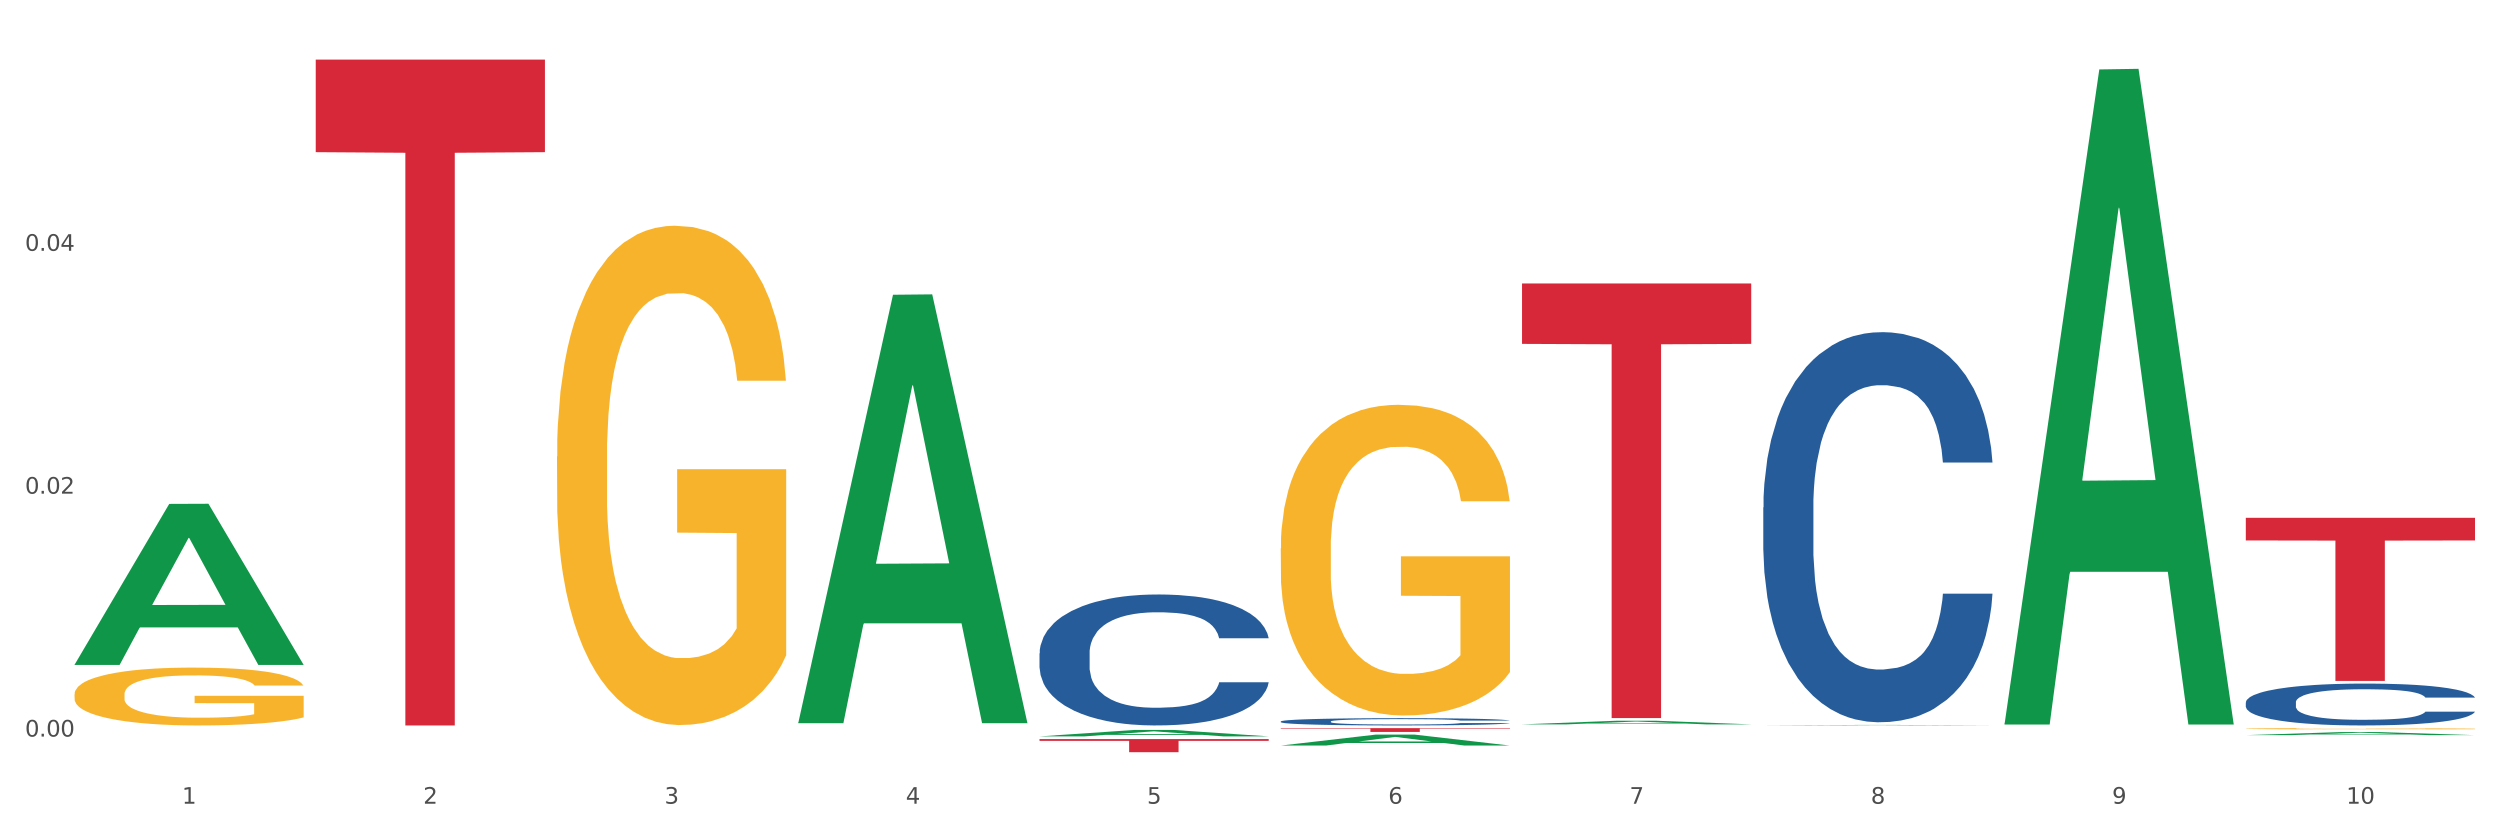 <?xml version="1.0" encoding="utf-8" standalone="no"?>
<!DOCTYPE svg PUBLIC "-//W3C//DTD SVG 1.1//EN"
  "http://www.w3.org/Graphics/SVG/1.1/DTD/svg11.dtd">
<svg xmlns:xlink="http://www.w3.org/1999/xlink" width="1080pt" height="360pt" viewBox="0 0 1080 360" xmlns="http://www.w3.org/2000/svg" version="1.1">
 <rect x="0" y="0" width="1080" height="360" fill="#333333" stroke="none"/>
 <defs>
  <style type="text/css">*{stroke-linejoin: round; stroke-linecap: butt}</style>
 </defs>
 <g id="figure_1">
  <g id="patch_1">
   <path d="M 0 360 
L 1080 360 
L 1080 0 
L 0 0 
z
" style="fill: #ffffff; stroke: #ffffff; stroke-linejoin: miter"/>
  </g>
  <g id="axes_1">
   <g id="matplotlib.axis_1">
    <g id="xtick_1">
     <g id="text_1">
      <!-- 1 -->
      <g style="fill: #4d4d4d" transform="translate(78.627 347.204) scale(0.096 -0.096)">
       <defs>
        <path id="DejaVuSans-31" d="M 794 531 
L 1825 531 
L 1825 4091 
L 703 3866 
L 703 4441 
L 1819 4666 
L 2450 4666 
L 2450 531 
L 3481 531 
L 3481 0 
L 794 0 
L 794 531 
z
" transform="scale(0.016)"/>
       </defs>
       <use xlink:href="#DejaVuSans-31"/>
      </g>
     </g>
    </g>
    <g id="xtick_2">
     <g id="text_2">
      <!-- 2 -->
      <g style="fill: #4d4d4d" transform="translate(182.851 347.204) scale(0.096 -0.096)">
       <defs>
        <path id="DejaVuSans-32" d="M 1228 531 
L 3431 531 
L 3431 0 
L 469 0 
L 469 531 
Q 828 903 1448 1529 
Q 2069 2156 2228 2338 
Q 2531 2678 2651 2914 
Q 2772 3150 2772 3378 
Q 2772 3750 2511 3984 
Q 2250 4219 1831 4219 
Q 1534 4219 1204 4116 
Q 875 4013 500 3803 
L 500 4441 
Q 881 4594 1212 4672 
Q 1544 4750 1819 4750 
Q 2544 4750 2975 4387 
Q 3406 4025 3406 3419 
Q 3406 3131 3298 2873 
Q 3191 2616 2906 2266 
Q 2828 2175 2409 1742 
Q 1991 1309 1228 531 
z
" transform="scale(0.016)"/>
       </defs>
       <use xlink:href="#DejaVuSans-32"/>
      </g>
     </g>
    </g>
    <g id="xtick_3">
     <g id="text_3">
      <!-- 3 -->
      <g style="fill: #4d4d4d" transform="translate(287.074 347.204) scale(0.096 -0.096)">
       <defs>
        <path id="DejaVuSans-33" d="M 2597 2516 
Q 3050 2419 3304 2112 
Q 3559 1806 3559 1356 
Q 3559 666 3084 287 
Q 2609 -91 1734 -91 
Q 1441 -91 1130 -33 
Q 819 25 488 141 
L 488 750 
Q 750 597 1062 519 
Q 1375 441 1716 441 
Q 2309 441 2620 675 
Q 2931 909 2931 1356 
Q 2931 1769 2642 2001 
Q 2353 2234 1838 2234 
L 1294 2234 
L 1294 2753 
L 1863 2753 
Q 2328 2753 2575 2939 
Q 2822 3125 2822 3475 
Q 2822 3834 2567 4026 
Q 2313 4219 1838 4219 
Q 1578 4219 1281 4162 
Q 984 4106 628 3988 
L 628 4550 
Q 988 4650 1302 4700 
Q 1616 4750 1894 4750 
Q 2613 4750 3031 4423 
Q 3450 4097 3450 3541 
Q 3450 3153 3228 2886 
Q 3006 2619 2597 2516 
z
" transform="scale(0.016)"/>
       </defs>
       <use xlink:href="#DejaVuSans-33"/>
      </g>
     </g>
    </g>
    <g id="xtick_4">
     <g id="text_4">
      <!-- 4 -->
      <g style="fill: #4d4d4d" transform="translate(391.298 347.204) scale(0.096 -0.096)">
       <defs>
        <path id="DejaVuSans-34" d="M 2419 4116 
L 825 1625 
L 2419 1625 
L 2419 4116 
z
M 2253 4666 
L 3047 4666 
L 3047 1625 
L 3713 1625 
L 3713 1100 
L 3047 1100 
L 3047 0 
L 2419 0 
L 2419 1100 
L 313 1100 
L 313 1709 
L 2253 4666 
z
" transform="scale(0.016)"/>
       </defs>
       <use xlink:href="#DejaVuSans-34"/>
      </g>
     </g>
    </g>
    <g id="xtick_5">
     <g id="text_5">
      <!-- 5 -->
      <g style="fill: #4d4d4d" transform="translate(495.522 347.204) scale(0.096 -0.096)">
       <defs>
        <path id="DejaVuSans-35" d="M 691 4666 
L 3169 4666 
L 3169 4134 
L 1269 4134 
L 1269 2991 
Q 1406 3038 1543 3061 
Q 1681 3084 1819 3084 
Q 2600 3084 3056 2656 
Q 3513 2228 3513 1497 
Q 3513 744 3044 326 
Q 2575 -91 1722 -91 
Q 1428 -91 1123 -41 
Q 819 9 494 109 
L 494 744 
Q 775 591 1075 516 
Q 1375 441 1709 441 
Q 2250 441 2565 725 
Q 2881 1009 2881 1497 
Q 2881 1984 2565 2268 
Q 2250 2553 1709 2553 
Q 1456 2553 1204 2497 
Q 953 2441 691 2322 
L 691 4666 
z
" transform="scale(0.016)"/>
       </defs>
       <use xlink:href="#DejaVuSans-35"/>
      </g>
     </g>
    </g>
    <g id="xtick_6">
     <g id="text_6">
      <!-- 6 -->
      <g style="fill: #4d4d4d" transform="translate(599.745 347.204) scale(0.096 -0.096)">
       <defs>
        <path id="DejaVuSans-36" d="M 2113 2584 
Q 1688 2584 1439 2293 
Q 1191 2003 1191 1497 
Q 1191 994 1439 701 
Q 1688 409 2113 409 
Q 2538 409 2786 701 
Q 3034 994 3034 1497 
Q 3034 2003 2786 2293 
Q 2538 2584 2113 2584 
z
M 3366 4563 
L 3366 3988 
Q 3128 4100 2886 4159 
Q 2644 4219 2406 4219 
Q 1781 4219 1451 3797 
Q 1122 3375 1075 2522 
Q 1259 2794 1537 2939 
Q 1816 3084 2150 3084 
Q 2853 3084 3261 2657 
Q 3669 2231 3669 1497 
Q 3669 778 3244 343 
Q 2819 -91 2113 -91 
Q 1303 -91 875 529 
Q 447 1150 447 2328 
Q 447 3434 972 4092 
Q 1497 4750 2381 4750 
Q 2619 4750 2861 4703 
Q 3103 4656 3366 4563 
z
" transform="scale(0.016)"/>
       </defs>
       <use xlink:href="#DejaVuSans-36"/>
      </g>
     </g>
    </g>
    <g id="xtick_7">
     <g id="text_7">
      <!-- 7 -->
      <g style="fill: #4d4d4d" transform="translate(703.969 347.204) scale(0.096 -0.096)">
       <defs>
        <path id="DejaVuSans-37" d="M 525 4666 
L 3525 4666 
L 3525 4397 
L 1831 0 
L 1172 0 
L 2766 4134 
L 525 4134 
L 525 4666 
z
" transform="scale(0.016)"/>
       </defs>
       <use xlink:href="#DejaVuSans-37"/>
      </g>
     </g>
    </g>
    <g id="xtick_8">
     <g id="text_8">
      <!-- 8 -->
      <g style="fill: #4d4d4d" transform="translate(808.193 347.204) scale(0.096 -0.096)">
       <defs>
        <path id="DejaVuSans-38" d="M 2034 2216 
Q 1584 2216 1326 1975 
Q 1069 1734 1069 1313 
Q 1069 891 1326 650 
Q 1584 409 2034 409 
Q 2484 409 2743 651 
Q 3003 894 3003 1313 
Q 3003 1734 2745 1975 
Q 2488 2216 2034 2216 
z
M 1403 2484 
Q 997 2584 770 2862 
Q 544 3141 544 3541 
Q 544 4100 942 4425 
Q 1341 4750 2034 4750 
Q 2731 4750 3128 4425 
Q 3525 4100 3525 3541 
Q 3525 3141 3298 2862 
Q 3072 2584 2669 2484 
Q 3125 2378 3379 2068 
Q 3634 1759 3634 1313 
Q 3634 634 3220 271 
Q 2806 -91 2034 -91 
Q 1263 -91 848 271 
Q 434 634 434 1313 
Q 434 1759 690 2068 
Q 947 2378 1403 2484 
z
M 1172 3481 
Q 1172 3119 1398 2916 
Q 1625 2713 2034 2713 
Q 2441 2713 2670 2916 
Q 2900 3119 2900 3481 
Q 2900 3844 2670 4047 
Q 2441 4250 2034 4250 
Q 1625 4250 1398 4047 
Q 1172 3844 1172 3481 
z
" transform="scale(0.016)"/>
       </defs>
       <use xlink:href="#DejaVuSans-38"/>
      </g>
     </g>
    </g>
    <g id="xtick_9">
     <g id="text_9">
      <!-- 9 -->
      <g style="fill: #4d4d4d" transform="translate(912.416 347.204) scale(0.096 -0.096)">
       <defs>
        <path id="DejaVuSans-39" d="M 703 97 
L 703 672 
Q 941 559 1184 500 
Q 1428 441 1663 441 
Q 2288 441 2617 861 
Q 2947 1281 2994 2138 
Q 2813 1869 2534 1725 
Q 2256 1581 1919 1581 
Q 1219 1581 811 2004 
Q 403 2428 403 3163 
Q 403 3881 828 4315 
Q 1253 4750 1959 4750 
Q 2769 4750 3195 4129 
Q 3622 3509 3622 2328 
Q 3622 1225 3098 567 
Q 2575 -91 1691 -91 
Q 1453 -91 1209 -44 
Q 966 3 703 97 
z
M 1959 2075 
Q 2384 2075 2632 2365 
Q 2881 2656 2881 3163 
Q 2881 3666 2632 3958 
Q 2384 4250 1959 4250 
Q 1534 4250 1286 3958 
Q 1038 3666 1038 3163 
Q 1038 2656 1286 2365 
Q 1534 2075 1959 2075 
z
" transform="scale(0.016)"/>
       </defs>
       <use xlink:href="#DejaVuSans-39"/>
      </g>
     </g>
    </g>
    <g id="xtick_10">
     <g id="text_10">
      <!-- 10 -->
      <g style="fill: #4d4d4d" transform="translate(1013.586 347.204) scale(0.096 -0.096)">
       <defs>
        <path id="DejaVuSans-30" d="M 2034 4250 
Q 1547 4250 1301 3770 
Q 1056 3291 1056 2328 
Q 1056 1369 1301 889 
Q 1547 409 2034 409 
Q 2525 409 2770 889 
Q 3016 1369 3016 2328 
Q 3016 3291 2770 3770 
Q 2525 4250 2034 4250 
z
M 2034 4750 
Q 2819 4750 3233 4129 
Q 3647 3509 3647 2328 
Q 3647 1150 3233 529 
Q 2819 -91 2034 -91 
Q 1250 -91 836 529 
Q 422 1150 422 2328 
Q 422 3509 836 4129 
Q 1250 4750 2034 4750 
z
" transform="scale(0.016)"/>
       </defs>
       <use xlink:href="#DejaVuSans-31"/>
       <use xlink:href="#DejaVuSans-30" transform="translate(63.623 0)"/>
      </g>
     </g>
    </g>
    <g id="xtick_11"/>
    <g id="xtick_12"/>
    <g id="xtick_13"/>
    <g id="xtick_14"/>
    <g id="xtick_15"/>
    <g id="xtick_16"/>
    <g id="xtick_17"/>
    <g id="xtick_18"/>
    <g id="xtick_19"/>
   </g>
   <g id="matplotlib.axis_2">
    <g id="ytick_1">
     <g id="text_11">
      <!-- 0.00 -->
      <g style="fill: #4d4d4d" transform="translate(10.8 318.198) scale(0.096 -0.096)">
       <defs>
        <path id="DejaVuSans-2e" d="M 684 794 
L 1344 794 
L 1344 0 
L 684 0 
L 684 794 
z
" transform="scale(0.016)"/>
       </defs>
       <use xlink:href="#DejaVuSans-30"/>
       <use xlink:href="#DejaVuSans-2e" transform="translate(63.623 0)"/>
       <use xlink:href="#DejaVuSans-30" transform="translate(95.41 0)"/>
       <use xlink:href="#DejaVuSans-30" transform="translate(159.033 0)"/>
      </g>
     </g>
    </g>
    <g id="ytick_2">
     <g id="text_12">
      <!-- 0.02 -->
      <g style="fill: #4d4d4d" transform="translate(10.8 213.271) scale(0.096 -0.096)">
       <use xlink:href="#DejaVuSans-30"/>
       <use xlink:href="#DejaVuSans-2e" transform="translate(63.623 0)"/>
       <use xlink:href="#DejaVuSans-30" transform="translate(95.41 0)"/>
       <use xlink:href="#DejaVuSans-32" transform="translate(159.033 0)"/>
      </g>
     </g>
    </g>
    <g id="ytick_3">
     <g id="text_13">
      <!-- 0.04 -->
      <g style="fill: #4d4d4d" transform="translate(10.8 108.344) scale(0.096 -0.096)">
       <use xlink:href="#DejaVuSans-30"/>
       <use xlink:href="#DejaVuSans-2e" transform="translate(63.623 0)"/>
       <use xlink:href="#DejaVuSans-30" transform="translate(95.41 0)"/>
       <use xlink:href="#DejaVuSans-34" transform="translate(159.033 0)"/>
      </g>
     </g>
    </g>
    <g id="ytick_4"/>
    <g id="ytick_5"/>
    <g id="ytick_6"/>
   </g>
   <g id="PolyCollection_1">
    <path d="M 32.175 287.117 
L 32.277 287.052 
L 73.107 217.687 
L 90.051 217.622 
L 131.187 287.248 
L 111.589 287.248 
L 102.709 271.034 
L 60.552 271.034 
L 60.246 271.296 
L 51.671 287.248 
L 32.175 287.248 
L 32.175 287.117 
L 65.86 261.359 
L 97.401 261.293 
L 81.783 232.462 
L 81.579 232.332 
L 81.375 232.528 
L 65.758 261.293 
L 65.86 261.359 
L 32.175 287.117 
z
" clip-path="url(#p6d2bb1086a)" style="fill: #109648"/>
    <path d="M 970.188 303.433 
L 970.305 303.416 
L 970.305 302.954 
L 970.656 302.326 
L 971.943 301.169 
L 973.582 300.293 
L 976.39 299.269 
L 977.912 298.84 
L 979.902 298.36 
L 983.998 297.584 
L 988.679 296.923 
L 991.956 296.559 
L 994.414 296.328 
L 999.915 295.915 
L 1003.075 295.733 
L 1006.352 295.585 
L 1009.161 295.485 
L 1013.842 295.37 
L 1017.587 295.32 
L 1021.917 295.304 
L 1025.546 295.32 
L 1030.344 295.386 
L 1037.366 295.585 
L 1040.058 295.7 
L 1043.686 295.899 
L 1047.431 296.163 
L 1050.474 296.427 
L 1053.985 296.807 
L 1057.613 297.303 
L 1061.125 297.931 
L 1063.582 298.509 
L 1065.572 299.12 
L 1067.327 299.864 
L 1068.615 300.673 
L 1069.2 301.351 
L 1047.782 301.351 
L 1047.197 300.74 
L 1046.027 300.079 
L 1044.857 299.633 
L 1043.569 299.269 
L 1041.58 298.856 
L 1039.824 298.592 
L 1036.898 298.278 
L 1034.206 298.079 
L 1031.983 297.964 
L 1029.291 297.865 
L 1023.556 297.766 
L 1019.46 297.766 
L 1016.885 297.799 
L 1013.725 297.881 
L 1011.033 297.997 
L 1007.873 298.195 
L 1005.415 298.41 
L 1002.958 298.691 
L 1001.553 298.889 
L 999.447 299.253 
L 998.042 299.55 
L 996.17 300.062 
L 995.116 300.426 
L 993.244 301.367 
L 992.424 302.061 
L 992.073 302.54 
L 991.839 303.069 
L 991.839 305.647 
L 992.541 306.803 
L 993.127 307.299 
L 994.063 307.861 
L 995.818 308.588 
L 998.393 309.298 
L 1001.085 309.81 
L 1003.309 310.124 
L 1005.415 310.355 
L 1007.522 310.537 
L 1010.097 310.702 
L 1012.203 310.802 
L 1015.363 310.901 
L 1019.109 310.95 
L 1022.035 310.95 
L 1028.003 310.868 
L 1030.695 310.785 
L 1033.27 310.669 
L 1036.079 310.488 
L 1038.303 310.289 
L 1039.59 310.141 
L 1041.697 309.827 
L 1043.335 309.496 
L 1044.739 309.116 
L 1045.676 308.786 
L 1046.729 308.29 
L 1047.548 307.728 
L 1047.782 307.431 
L 1069.2 307.431 
L 1068.732 308.026 
L 1067.913 308.604 
L 1066.274 309.381 
L 1064.987 309.827 
L 1062.997 310.372 
L 1060.89 310.835 
L 1057.965 311.347 
L 1055.273 311.727 
L 1052.464 312.057 
L 1049.421 312.355 
L 1043.92 312.768 
L 1041.931 312.883 
L 1037.717 313.082 
L 1034.44 313.197 
L 1029.642 313.313 
L 1024.726 313.379 
L 1019.577 313.396 
L 1015.012 313.363 
L 1009.98 313.263 
L 1006.82 313.164 
L 1003.309 313.016 
L 999.212 312.784 
L 995.35 312.503 
L 991.722 312.173 
L 988.328 311.793 
L 985.168 311.363 
L 981.072 310.653 
L 978.029 309.959 
L 975.805 309.315 
L 974.284 308.769 
L 972.762 308.075 
L 971.943 307.596 
L 970.656 306.44 
L 970.188 305.366 
L 970.188 303.433 
z
" clip-path="url(#p6d2bb1086a)" style="fill: #255c99"/>
    <path d="M 761.74 219.214 
L 761.857 219.06 
L 761.857 214.75 
L 762.208 208.902 
L 763.496 198.128 
L 765.134 189.97 
L 767.943 180.428 
L 769.465 176.426 
L 771.454 171.963 
L 775.551 164.729 
L 780.232 158.572 
L 783.509 155.186 
L 785.967 153.032 
L 791.467 149.184 
L 794.627 147.491 
L 797.904 146.106 
L 800.713 145.182 
L 805.395 144.105 
L 809.14 143.643 
L 813.47 143.489 
L 817.098 143.643 
L 821.897 144.259 
L 828.919 146.106 
L 831.611 147.183 
L 835.239 149.03 
L 838.984 151.492 
L 842.027 153.955 
L 845.538 157.495 
L 849.166 162.112 
L 852.677 167.961 
L 855.135 173.348 
L 857.125 179.043 
L 858.88 185.969 
L 860.168 193.51 
L 860.753 199.821 
L 839.335 199.821 
L 838.75 194.126 
L 837.58 187.97 
L 836.409 183.814 
L 835.122 180.428 
L 833.132 176.58 
L 831.377 174.117 
L 828.451 171.193 
L 825.759 169.346 
L 823.535 168.269 
L 820.843 167.345 
L 815.109 166.422 
L 811.012 166.422 
L 808.438 166.73 
L 805.278 167.499 
L 802.586 168.577 
L 799.426 170.424 
L 796.968 172.424 
L 794.51 175.041 
L 793.106 176.888 
L 790.999 180.274 
L 789.595 183.044 
L 787.722 187.816 
L 786.669 191.202 
L 784.796 199.975 
L 783.977 206.439 
L 783.626 210.902 
L 783.392 215.828 
L 783.392 239.838 
L 784.094 250.612 
L 784.679 255.229 
L 785.616 260.462 
L 787.371 267.234 
L 789.946 273.852 
L 792.638 278.624 
L 794.862 281.548 
L 796.968 283.703 
L 799.075 285.396 
L 801.65 286.935 
L 803.756 287.858 
L 806.916 288.782 
L 810.661 289.244 
L 813.587 289.244 
L 819.556 288.474 
L 822.248 287.704 
L 824.823 286.627 
L 827.632 284.934 
L 829.855 283.087 
L 831.143 281.702 
L 833.249 278.778 
L 834.888 275.699 
L 836.292 272.159 
L 837.229 269.081 
L 838.282 264.464 
L 839.101 259.231 
L 839.335 256.46 
L 860.753 256.46 
L 860.285 262.001 
L 859.465 267.388 
L 857.827 274.622 
L 856.539 278.778 
L 854.55 283.857 
L 852.443 288.166 
L 849.517 292.937 
L 846.825 296.477 
L 844.017 299.556 
L 840.974 302.326 
L 835.473 306.174 
L 833.483 307.251 
L 829.27 309.098 
L 825.993 310.176 
L 821.195 311.253 
L 816.279 311.869 
L 811.13 312.023 
L 806.565 311.715 
L 801.533 310.791 
L 798.373 309.868 
L 794.862 308.483 
L 790.765 306.328 
L 786.903 303.711 
L 783.275 300.633 
L 779.881 297.093 
L 776.721 293.091 
L 772.625 286.473 
L 769.582 280.009 
L 767.358 274.006 
L 765.837 268.927 
L 764.315 262.463 
L 763.496 257.999 
L 762.208 247.226 
L 761.74 237.221 
L 761.74 219.214 
z
" clip-path="url(#p6d2bb1086a)" style="fill: #255c99"/>
    <path d="M 553.293 311.662 
L 553.41 311.659 
L 553.41 311.578 
L 553.761 311.469 
L 555.049 311.268 
L 556.687 311.115 
L 559.496 310.937 
L 561.017 310.862 
L 563.007 310.779 
L 567.103 310.644 
L 571.785 310.529 
L 575.062 310.466 
L 577.52 310.425 
L 583.02 310.354 
L 586.18 310.322 
L 589.457 310.296 
L 592.266 310.279 
L 596.948 310.259 
L 600.693 310.25 
L 605.023 310.247 
L 608.651 310.25 
L 613.45 310.262 
L 620.472 310.296 
L 623.164 310.316 
L 626.792 310.351 
L 630.537 310.397 
L 633.58 310.443 
L 637.091 310.509 
L 640.719 310.595 
L 644.23 310.704 
L 646.688 310.805 
L 648.677 310.911 
L 650.433 311.041 
L 651.72 311.182 
L 652.306 311.299 
L 630.888 311.299 
L 630.303 311.193 
L 629.132 311.078 
L 627.962 311 
L 626.675 310.937 
L 624.685 310.865 
L 622.929 310.819 
L 620.004 310.765 
L 617.312 310.73 
L 615.088 310.71 
L 612.396 310.693 
L 606.661 310.676 
L 602.565 310.676 
L 599.99 310.681 
L 596.83 310.696 
L 594.139 310.716 
L 590.979 310.75 
L 588.521 310.788 
L 586.063 310.837 
L 584.659 310.871 
L 582.552 310.934 
L 581.148 310.986 
L 579.275 311.075 
L 578.222 311.138 
L 576.349 311.302 
L 575.53 311.423 
L 575.179 311.507 
L 574.945 311.599 
L 574.945 312.047 
L 575.647 312.248 
L 576.232 312.335 
L 577.168 312.432 
L 578.924 312.559 
L 581.499 312.682 
L 584.191 312.772 
L 586.414 312.826 
L 588.521 312.867 
L 590.628 312.898 
L 593.202 312.927 
L 595.309 312.944 
L 598.469 312.961 
L 602.214 312.97 
L 605.14 312.97 
L 611.109 312.956 
L 613.801 312.941 
L 616.375 312.921 
L 619.184 312.89 
L 621.408 312.855 
L 622.695 312.829 
L 624.802 312.775 
L 626.441 312.717 
L 627.845 312.651 
L 628.781 312.593 
L 629.835 312.507 
L 630.654 312.409 
L 630.888 312.358 
L 652.306 312.358 
L 651.837 312.461 
L 651.018 312.562 
L 649.38 312.697 
L 648.092 312.775 
L 646.103 312.869 
L 643.996 312.95 
L 641.07 313.039 
L 638.378 313.105 
L 635.569 313.163 
L 632.526 313.214 
L 627.026 313.286 
L 625.036 313.306 
L 620.823 313.341 
L 617.546 313.361 
L 612.747 313.381 
L 607.832 313.393 
L 602.682 313.396 
L 598.118 313.39 
L 593.085 313.373 
L 589.925 313.355 
L 586.414 313.329 
L 582.318 313.289 
L 578.456 313.24 
L 574.828 313.183 
L 571.434 313.117 
L 568.274 313.042 
L 564.177 312.918 
L 561.135 312.798 
L 558.911 312.685 
L 557.389 312.59 
L 555.868 312.47 
L 555.049 312.386 
L 553.761 312.185 
L 553.293 311.998 
L 553.293 311.662 
z
" clip-path="url(#p6d2bb1086a)" style="fill: #255c99"/>
    <path d="M 449.069 282.238 
L 449.187 282.186 
L 449.187 280.739 
L 449.538 278.776 
L 450.825 275.159 
L 452.464 272.42 
L 455.272 269.216 
L 456.794 267.873 
L 458.783 266.375 
L 462.88 263.946 
L 467.561 261.879 
L 470.838 260.742 
L 473.296 260.019 
L 478.797 258.727 
L 481.957 258.159 
L 485.234 257.694 
L 488.042 257.384 
L 492.724 257.022 
L 496.469 256.867 
L 500.799 256.815 
L 504.427 256.867 
L 509.226 257.074 
L 516.248 257.694 
L 518.94 258.055 
L 522.568 258.675 
L 526.313 259.502 
L 529.356 260.329 
L 532.867 261.517 
L 536.495 263.068 
L 540.006 265.031 
L 542.464 266.84 
L 544.454 268.751 
L 546.209 271.077 
L 547.497 273.609 
L 548.082 275.727 
L 526.664 275.727 
L 526.079 273.815 
L 524.909 271.748 
L 523.738 270.353 
L 522.451 269.216 
L 520.461 267.925 
L 518.706 267.098 
L 515.78 266.116 
L 513.088 265.496 
L 510.864 265.134 
L 508.173 264.824 
L 502.438 264.514 
L 498.342 264.514 
L 495.767 264.618 
L 492.607 264.876 
L 489.915 265.238 
L 486.755 265.858 
L 484.297 266.53 
L 481.84 267.408 
L 480.435 268.028 
L 478.328 269.165 
L 476.924 270.095 
L 475.051 271.697 
L 473.998 272.833 
L 472.126 275.779 
L 471.306 277.949 
L 470.955 279.447 
L 470.721 281.101 
L 470.721 289.162 
L 471.423 292.779 
L 472.009 294.329 
L 472.945 296.086 
L 474.7 298.359 
L 477.275 300.581 
L 479.967 302.183 
L 482.191 303.165 
L 484.297 303.888 
L 486.404 304.456 
L 488.979 304.973 
L 491.085 305.283 
L 494.245 305.593 
L 497.991 305.748 
L 500.916 305.748 
L 506.885 305.49 
L 509.577 305.231 
L 512.152 304.87 
L 514.961 304.301 
L 517.184 303.681 
L 518.472 303.216 
L 520.578 302.235 
L 522.217 301.201 
L 523.621 300.013 
L 524.558 298.979 
L 525.611 297.429 
L 526.43 295.672 
L 526.664 294.742 
L 548.082 294.742 
L 547.614 296.602 
L 546.795 298.411 
L 545.156 300.839 
L 543.869 302.235 
L 541.879 303.94 
L 539.772 305.386 
L 536.846 306.988 
L 534.155 308.177 
L 531.346 309.21 
L 528.303 310.14 
L 522.802 311.432 
L 520.813 311.794 
L 516.599 312.414 
L 513.322 312.776 
L 508.524 313.137 
L 503.608 313.344 
L 498.459 313.396 
L 493.894 313.292 
L 488.862 312.982 
L 485.702 312.672 
L 482.191 312.207 
L 478.094 311.484 
L 474.232 310.605 
L 470.604 309.572 
L 467.21 308.383 
L 464.05 307.04 
L 459.954 304.818 
L 456.911 302.648 
L 454.687 300.633 
L 453.166 298.928 
L 451.644 296.757 
L 450.825 295.259 
L 449.538 291.642 
L 449.069 288.283 
L 449.069 282.238 
z
" clip-path="url(#p6d2bb1086a)" style="fill: #255c99"/>
    <path d="M 32.175 299.952 
L 32.292 299.929 
L 32.292 299.108 
L 32.526 298.4 
L 33.695 296.688 
L 35.448 295.273 
L 36.734 294.52 
L 38.02 293.904 
L 39.54 293.287 
L 41.41 292.648 
L 44.8 291.712 
L 46.904 291.233 
L 49.476 290.731 
L 54.152 290.001 
L 57.542 289.59 
L 61.049 289.247 
L 66.777 288.837 
L 70.517 288.654 
L 74.492 288.517 
L 79.285 288.426 
L 82.909 288.403 
L 90.858 288.471 
L 97.638 288.677 
L 100.911 288.837 
L 105.119 289.111 
L 107.34 289.293 
L 110.964 289.658 
L 114.705 290.138 
L 117.277 290.548 
L 121.134 291.324 
L 124.057 292.1 
L 126.745 293.059 
L 128.148 293.721 
L 129.2 294.337 
L 130.135 295.045 
L 131.071 296.163 
L 110.029 296.163 
L 109.211 295.364 
L 107.925 294.611 
L 106.054 293.881 
L 104.418 293.424 
L 101.612 292.854 
L 99.041 292.488 
L 96.352 292.215 
L 93.079 291.986 
L 90.507 291.872 
L 86.883 291.781 
L 79.752 291.804 
L 74.96 291.986 
L 71.686 292.215 
L 69.582 292.42 
L 67.712 292.648 
L 65.608 292.968 
L 63.153 293.447 
L 61.399 293.881 
L 59.646 294.429 
L 58.243 294.976 
L 56.957 295.615 
L 55.905 296.3 
L 55.087 297.008 
L 54.386 297.875 
L 53.801 299.313 
L 53.801 302.44 
L 54.035 303.147 
L 54.619 304.083 
L 55.321 304.791 
L 56.49 305.635 
L 57.542 306.206 
L 59.529 307.028 
L 61.75 307.712 
L 63.504 308.146 
L 65.257 308.511 
L 68.296 309.013 
L 71.686 309.424 
L 74.609 309.675 
L 78.583 309.903 
L 81.272 309.995 
L 83.61 310.04 
L 89.338 310.04 
L 93.429 309.972 
L 97.988 309.812 
L 101.495 309.607 
L 104.418 309.356 
L 107.691 308.945 
L 109.795 308.557 
L 109.795 303.787 
L 84.078 303.764 
L 84.078 300.591 
L 131.187 300.591 
L 131.187 309.903 
L 129.2 310.383 
L 126.979 310.816 
L 124.641 311.204 
L 121.134 311.684 
L 116.926 312.14 
L 113.185 312.46 
L 109.211 312.734 
L 104.535 312.985 
L 98.456 313.213 
L 94.715 313.304 
L 90.039 313.373 
L 84.545 313.396 
L 79.752 313.35 
L 75.076 313.236 
L 70.167 313.03 
L 65.374 312.734 
L 61.75 312.437 
L 58.126 312.072 
L 54.269 311.592 
L 51.229 311.136 
L 48.891 310.725 
L 46.32 310.2 
L 43.514 309.515 
L 41.41 308.899 
L 39.54 308.26 
L 37.552 307.438 
L 36.15 306.731 
L 34.747 305.841 
L 33.928 305.179 
L 32.993 304.152 
L 32.292 302.714 
L 32.175 299.952 
z
" clip-path="url(#p6d2bb1086a)" style="fill: #f7b32b"/>
    <path d="M 240.622 197.191 
L 240.739 196.994 
L 240.739 189.902 
L 240.973 183.795 
L 242.142 169.019 
L 243.895 156.805 
L 245.181 150.304 
L 246.467 144.985 
L 247.987 139.666 
L 249.857 134.15 
L 253.247 126.073 
L 255.351 121.936 
L 257.923 117.602 
L 262.599 111.297 
L 265.989 107.751 
L 269.496 104.796 
L 275.224 101.25 
L 278.965 99.674 
L 282.939 98.492 
L 287.732 97.704 
L 291.356 97.507 
L 299.305 98.098 
L 306.085 99.871 
L 309.358 101.25 
L 313.566 103.614 
L 315.788 105.19 
L 319.411 108.342 
L 323.152 112.479 
L 325.724 116.026 
L 329.581 122.724 
L 332.504 129.422 
L 335.193 137.696 
L 336.595 143.409 
L 337.647 148.728 
L 338.583 154.835 
L 339.518 164.488 
L 318.476 164.488 
L 317.658 157.593 
L 316.372 151.092 
L 314.502 144.788 
L 312.865 140.848 
L 310.06 135.923 
L 307.488 132.771 
L 304.799 130.407 
L 301.526 128.437 
L 298.954 127.452 
L 295.33 126.664 
L 288.2 126.861 
L 283.407 128.437 
L 280.134 130.407 
L 278.03 132.18 
L 276.159 134.15 
L 274.055 136.908 
L 271.6 141.045 
L 269.847 144.788 
L 268.093 149.516 
L 266.69 154.244 
L 265.405 159.76 
L 264.352 165.67 
L 263.534 171.777 
L 262.833 179.263 
L 262.248 191.675 
L 262.248 218.664 
L 262.482 224.771 
L 263.067 232.848 
L 263.768 238.955 
L 264.937 246.244 
L 265.989 251.17 
L 267.976 258.262 
L 270.197 264.172 
L 271.951 267.915 
L 273.704 271.067 
L 276.744 275.401 
L 280.134 278.947 
L 283.056 281.114 
L 287.031 283.084 
L 289.719 283.872 
L 292.057 284.266 
L 297.785 284.266 
L 301.877 283.675 
L 306.436 282.296 
L 309.943 280.523 
L 312.865 278.356 
L 316.138 274.81 
L 318.242 271.461 
L 318.242 230.287 
L 292.525 230.09 
L 292.525 202.707 
L 339.635 202.707 
L 339.635 283.084 
L 337.647 287.221 
L 335.426 290.964 
L 333.088 294.313 
L 329.581 298.45 
L 325.373 302.39 
L 321.632 305.148 
L 317.658 307.512 
L 312.982 309.679 
L 306.903 311.649 
L 303.163 312.437 
L 298.487 313.028 
L 292.992 313.225 
L 288.2 312.831 
L 283.524 311.846 
L 278.614 310.073 
L 273.821 307.512 
L 270.197 304.951 
L 266.574 301.799 
L 262.716 297.662 
L 259.677 293.722 
L 257.339 290.176 
L 254.767 285.645 
L 251.961 279.735 
L 249.857 274.416 
L 247.987 268.9 
L 246 261.808 
L 244.597 255.701 
L 243.194 248.017 
L 242.376 242.304 
L 241.441 233.439 
L 240.739 221.028 
L 240.622 197.191 
z
" clip-path="url(#p6d2bb1086a)" style="fill: #f7b32b"/>
    <path d="M 553.293 236.893 
L 553.41 236.771 
L 553.41 232.358 
L 553.644 228.558 
L 554.813 219.365 
L 556.566 211.765 
L 557.852 207.72 
L 559.138 204.41 
L 560.658 201.101 
L 562.528 197.668 
L 565.918 192.643 
L 568.022 190.069 
L 570.594 187.372 
L 575.27 183.449 
L 578.66 181.243 
L 582.167 179.404 
L 587.895 177.198 
L 591.636 176.217 
L 595.61 175.482 
L 600.403 174.991 
L 604.027 174.869 
L 611.976 175.237 
L 618.756 176.34 
L 622.029 177.198 
L 626.237 178.669 
L 628.458 179.649 
L 632.082 181.611 
L 635.823 184.185 
L 638.395 186.391 
L 642.252 190.559 
L 645.175 194.727 
L 647.863 199.875 
L 649.266 203.43 
L 650.318 206.739 
L 651.253 210.539 
L 652.189 216.545 
L 631.147 216.545 
L 630.329 212.255 
L 629.043 208.21 
L 627.173 204.288 
L 625.536 201.836 
L 622.73 198.772 
L 620.159 196.81 
L 617.47 195.339 
L 614.197 194.114 
L 611.625 193.501 
L 608.001 193.01 
L 600.87 193.133 
L 596.078 194.114 
L 592.805 195.339 
L 590.7 196.443 
L 588.83 197.668 
L 586.726 199.385 
L 584.271 201.959 
L 582.518 204.288 
L 580.764 207.23 
L 579.361 210.171 
L 578.075 213.604 
L 577.023 217.281 
L 576.205 221.081 
L 575.504 225.739 
L 574.919 233.461 
L 574.919 250.254 
L 575.153 254.054 
L 575.737 259.08 
L 576.439 262.88 
L 577.608 267.415 
L 578.66 270.48 
L 580.647 274.893 
L 582.868 278.57 
L 584.622 280.899 
L 586.375 282.86 
L 589.415 285.557 
L 592.805 287.763 
L 595.727 289.112 
L 599.702 290.338 
L 602.39 290.828 
L 604.728 291.073 
L 610.456 291.073 
L 614.548 290.705 
L 619.107 289.847 
L 622.613 288.744 
L 625.536 287.396 
L 628.809 285.189 
L 630.913 283.105 
L 630.913 257.487 
L 605.196 257.364 
L 605.196 240.326 
L 652.306 240.326 
L 652.306 290.338 
L 650.318 292.912 
L 648.097 295.241 
L 645.759 297.324 
L 642.252 299.899 
L 638.044 302.35 
L 634.303 304.066 
L 630.329 305.537 
L 625.653 306.886 
L 619.574 308.111 
L 615.833 308.602 
L 611.158 308.969 
L 605.663 309.092 
L 600.87 308.847 
L 596.195 308.234 
L 591.285 307.131 
L 586.492 305.537 
L 582.868 303.944 
L 579.244 301.982 
L 575.387 299.408 
L 572.347 296.957 
L 570.009 294.75 
L 567.438 291.931 
L 564.632 288.254 
L 562.528 284.944 
L 560.658 281.512 
L 558.67 277.099 
L 557.268 273.299 
L 555.865 268.519 
L 555.047 264.964 
L 554.111 259.448 
L 553.41 251.725 
L 553.293 236.893 
z
" clip-path="url(#p6d2bb1086a)" style="fill: #f7b32b"/>
    <path d="M 970.188 314.805 
L 970.304 314.805 
L 970.304 314.787 
L 970.538 314.771 
L 971.707 314.733 
L 973.461 314.702 
L 974.747 314.686 
L 976.032 314.672 
L 977.552 314.658 
L 979.422 314.644 
L 982.813 314.624 
L 984.917 314.613 
L 987.488 314.602 
L 992.164 314.586 
L 995.554 314.577 
L 999.061 314.569 
L 1004.789 314.56 
L 1008.53 314.556 
L 1012.505 314.553 
L 1017.297 314.551 
L 1020.921 314.551 
L 1028.87 314.552 
L 1035.65 314.557 
L 1038.923 314.56 
L 1043.132 314.566 
L 1045.353 314.57 
L 1048.977 314.578 
L 1052.717 314.589 
L 1055.289 314.598 
L 1059.147 314.615 
L 1062.069 314.632 
L 1064.758 314.653 
L 1066.161 314.668 
L 1067.213 314.682 
L 1068.148 314.697 
L 1069.083 314.722 
L 1048.041 314.722 
L 1047.223 314.704 
L 1045.937 314.688 
L 1044.067 314.671 
L 1042.43 314.661 
L 1039.625 314.649 
L 1037.053 314.641 
L 1034.364 314.635 
L 1031.091 314.63 
L 1028.52 314.627 
L 1024.896 314.625 
L 1017.765 314.626 
L 1012.972 314.63 
L 1009.699 314.635 
L 1007.595 314.639 
L 1005.724 314.644 
L 1003.62 314.651 
L 1001.165 314.662 
L 999.412 314.671 
L 997.659 314.684 
L 996.256 314.696 
L 994.97 314.71 
L 993.918 314.725 
L 993.1 314.74 
L 992.398 314.759 
L 991.814 314.791 
L 991.814 314.86 
L 992.047 314.876 
L 992.632 314.896 
L 993.333 314.912 
L 994.502 314.93 
L 995.554 314.943 
L 997.542 314.961 
L 999.763 314.976 
L 1001.516 314.986 
L 1003.27 314.994 
L 1006.309 315.005 
L 1009.699 315.014 
L 1012.621 315.019 
L 1016.596 315.025 
L 1019.285 315.027 
L 1021.623 315.028 
L 1027.351 315.028 
L 1031.442 315.026 
L 1036.001 315.023 
L 1039.508 315.018 
L 1042.43 315.012 
L 1045.704 315.003 
L 1047.808 314.995 
L 1047.808 314.89 
L 1022.09 314.889 
L 1022.09 314.819 
L 1069.2 314.819 
L 1069.2 315.025 
L 1067.213 315.035 
L 1064.992 315.045 
L 1062.654 315.053 
L 1059.147 315.064 
L 1054.938 315.074 
L 1051.198 315.081 
L 1047.223 315.087 
L 1042.547 315.092 
L 1036.469 315.097 
L 1032.728 315.099 
L 1028.052 315.101 
L 1022.558 315.101 
L 1017.765 315.1 
L 1013.089 315.098 
L 1008.179 315.093 
L 1003.387 315.087 
L 999.763 315.08 
L 996.139 315.072 
L 992.281 315.062 
L 989.242 315.052 
L 986.904 315.043 
L 984.332 315.031 
L 981.527 315.016 
L 979.422 315.002 
L 977.552 314.988 
L 975.565 314.97 
L 974.162 314.955 
L 972.759 314.935 
L 971.941 314.92 
L 971.006 314.898 
L 970.304 314.866 
L 970.188 314.805 
z
" clip-path="url(#p6d2bb1086a)" style="fill: #f7b32b"/>
    <path d="M 136.399 25.759 
L 235.411 25.759 
L 235.411 65.731 
L 196.463 66.002 
L 196.463 313.396 
L 175.112 313.396 
L 175.112 66.002 
L 136.399 65.731 
L 136.399 26.03 
L 136.399 25.759 
z
" clip-path="url(#p6d2bb1086a)" style="fill: #d62839"/>
    <path d="M 553.293 314.551 
L 652.306 314.551 
L 652.306 314.78 
L 613.358 314.782 
L 613.358 316.202 
L 592.006 316.202 
L 592.006 314.782 
L 553.293 314.78 
L 553.293 314.552 
L 553.293 314.551 
z
" clip-path="url(#p6d2bb1086a)" style="fill: #d62839"/>
    <path d="M 657.517 122.466 
L 756.529 122.466 
L 756.529 148.555 
L 717.581 148.731 
L 717.581 310.2 
L 696.23 310.2 
L 696.23 148.731 
L 657.517 148.555 
L 657.517 122.642 
L 657.517 122.466 
z
" clip-path="url(#p6d2bb1086a)" style="fill: #d62839"/>
    <path d="M 970.188 223.68 
L 1069.2 223.68 
L 1069.2 233.472 
L 1030.252 233.539 
L 1030.252 294.149 
L 1008.901 294.149 
L 1008.901 233.539 
L 970.188 233.472 
L 970.188 223.746 
L 970.188 223.68 
z
" clip-path="url(#p6d2bb1086a)" style="fill: #d62839"/>
    <path d="M 449.069 319.273 
L 548.082 319.273 
L 548.082 320.062 
L 509.134 320.067 
L 509.134 324.95 
L 487.783 324.95 
L 487.783 320.067 
L 449.069 320.062 
L 449.069 319.278 
L 449.069 319.273 
z
" clip-path="url(#p6d2bb1086a)" style="fill: #d62839"/>
    <path d="M 970.188 317.584 
L 970.29 317.583 
L 1011.12 316.258 
L 1028.064 316.257 
L 1069.2 317.587 
L 1049.602 317.587 
L 1040.721 317.277 
L 998.564 317.277 
L 998.258 317.282 
L 989.684 317.587 
L 970.188 317.587 
L 970.188 317.584 
L 1003.872 317.092 
L 1035.413 317.091 
L 1019.796 316.54 
L 1019.592 316.538 
L 1019.388 316.541 
L 1003.77 317.091 
L 1003.872 317.092 
L 970.188 317.584 
z
" clip-path="url(#p6d2bb1086a)" style="fill: #109648"/>
    <path d="M 344.846 312.086 
L 344.948 311.912 
L 385.778 127.334 
L 402.722 127.16 
L 443.858 312.434 
L 424.26 312.434 
L 415.379 269.291 
L 373.223 269.291 
L 372.916 269.987 
L 364.342 312.434 
L 344.846 312.434 
L 344.846 312.086 
L 378.53 243.544 
L 410.072 243.37 
L 394.454 166.651 
L 394.25 166.303 
L 394.046 166.825 
L 378.428 243.37 
L 378.53 243.544 
L 344.846 312.086 
z
" clip-path="url(#p6d2bb1086a)" style="fill: #109648"/>
    <path d="M 449.069 318.112 
L 449.172 318.11 
L 490.001 315.345 
L 506.946 315.342 
L 548.082 318.118 
L 528.484 318.118 
L 519.603 317.471 
L 477.446 317.471 
L 477.14 317.482 
L 468.566 318.118 
L 449.069 318.118 
L 449.069 318.112 
L 482.754 317.086 
L 514.295 317.083 
L 498.678 315.934 
L 498.474 315.928 
L 498.269 315.936 
L 482.652 317.083 
L 482.754 317.086 
L 449.069 318.112 
z
" clip-path="url(#p6d2bb1086a)" style="fill: #109648"/>
    <path d="M 553.293 322.076 
L 553.395 322.072 
L 594.225 317.361 
L 611.169 317.357 
L 652.306 322.085 
L 632.707 322.085 
L 623.827 320.984 
L 581.67 320.984 
L 581.364 321.002 
L 572.789 322.085 
L 553.293 322.085 
L 553.293 322.076 
L 586.978 320.327 
L 618.519 320.323 
L 602.901 318.365 
L 602.697 318.356 
L 602.493 318.369 
L 586.876 320.323 
L 586.978 320.327 
L 553.293 322.076 
z
" clip-path="url(#p6d2bb1086a)" style="fill: #109648"/>
    <path d="M 657.517 312.925 
L 657.619 312.923 
L 698.449 311.357 
L 715.393 311.355 
L 756.529 312.928 
L 736.931 312.928 
L 728.05 312.562 
L 685.893 312.562 
L 685.587 312.568 
L 677.013 312.928 
L 657.517 312.928 
L 657.517 312.925 
L 691.201 312.343 
L 722.742 312.342 
L 707.125 311.69 
L 706.921 311.688 
L 706.717 311.692 
L 691.099 312.342 
L 691.201 312.343 
L 657.517 312.925 
z
" clip-path="url(#p6d2bb1086a)" style="fill: #109648"/>
    <path d="M 761.74 313.395 
L 761.842 313.395 
L 802.672 313.178 
L 819.617 313.178 
L 860.753 313.396 
L 841.154 313.396 
L 832.274 313.345 
L 790.117 313.345 
L 789.811 313.346 
L 781.237 313.396 
L 761.74 313.396 
L 761.74 313.395 
L 795.425 313.315 
L 826.966 313.314 
L 811.349 313.224 
L 811.144 313.224 
L 810.94 313.224 
L 795.323 313.314 
L 795.425 313.315 
L 761.74 313.395 
z
" clip-path="url(#p6d2bb1086a)" style="fill: #109648"/>
    <path d="M 865.964 312.452 
L 866.066 312.186 
L 906.896 29.995 
L 923.84 29.729 
L 964.976 312.984 
L 945.378 312.984 
L 936.498 247.024 
L 894.341 247.024 
L 894.034 248.088 
L 885.46 312.984 
L 865.964 312.984 
L 865.964 312.452 
L 899.649 207.661 
L 931.19 207.395 
L 915.572 90.104 
L 915.368 89.572 
L 915.164 90.369 
L 899.547 207.395 
L 899.649 207.661 
L 865.964 312.452 
z
" clip-path="url(#p6d2bb1086a)" style="fill: #109648"/>
   </g>
  </g>
 </g>
 <defs>
  <clipPath id="p6d2bb1086a">
   <rect x="32.175" y="10.8" width="1037.025" height="329.109"/>
  </clipPath>
 </defs>
</svg>
